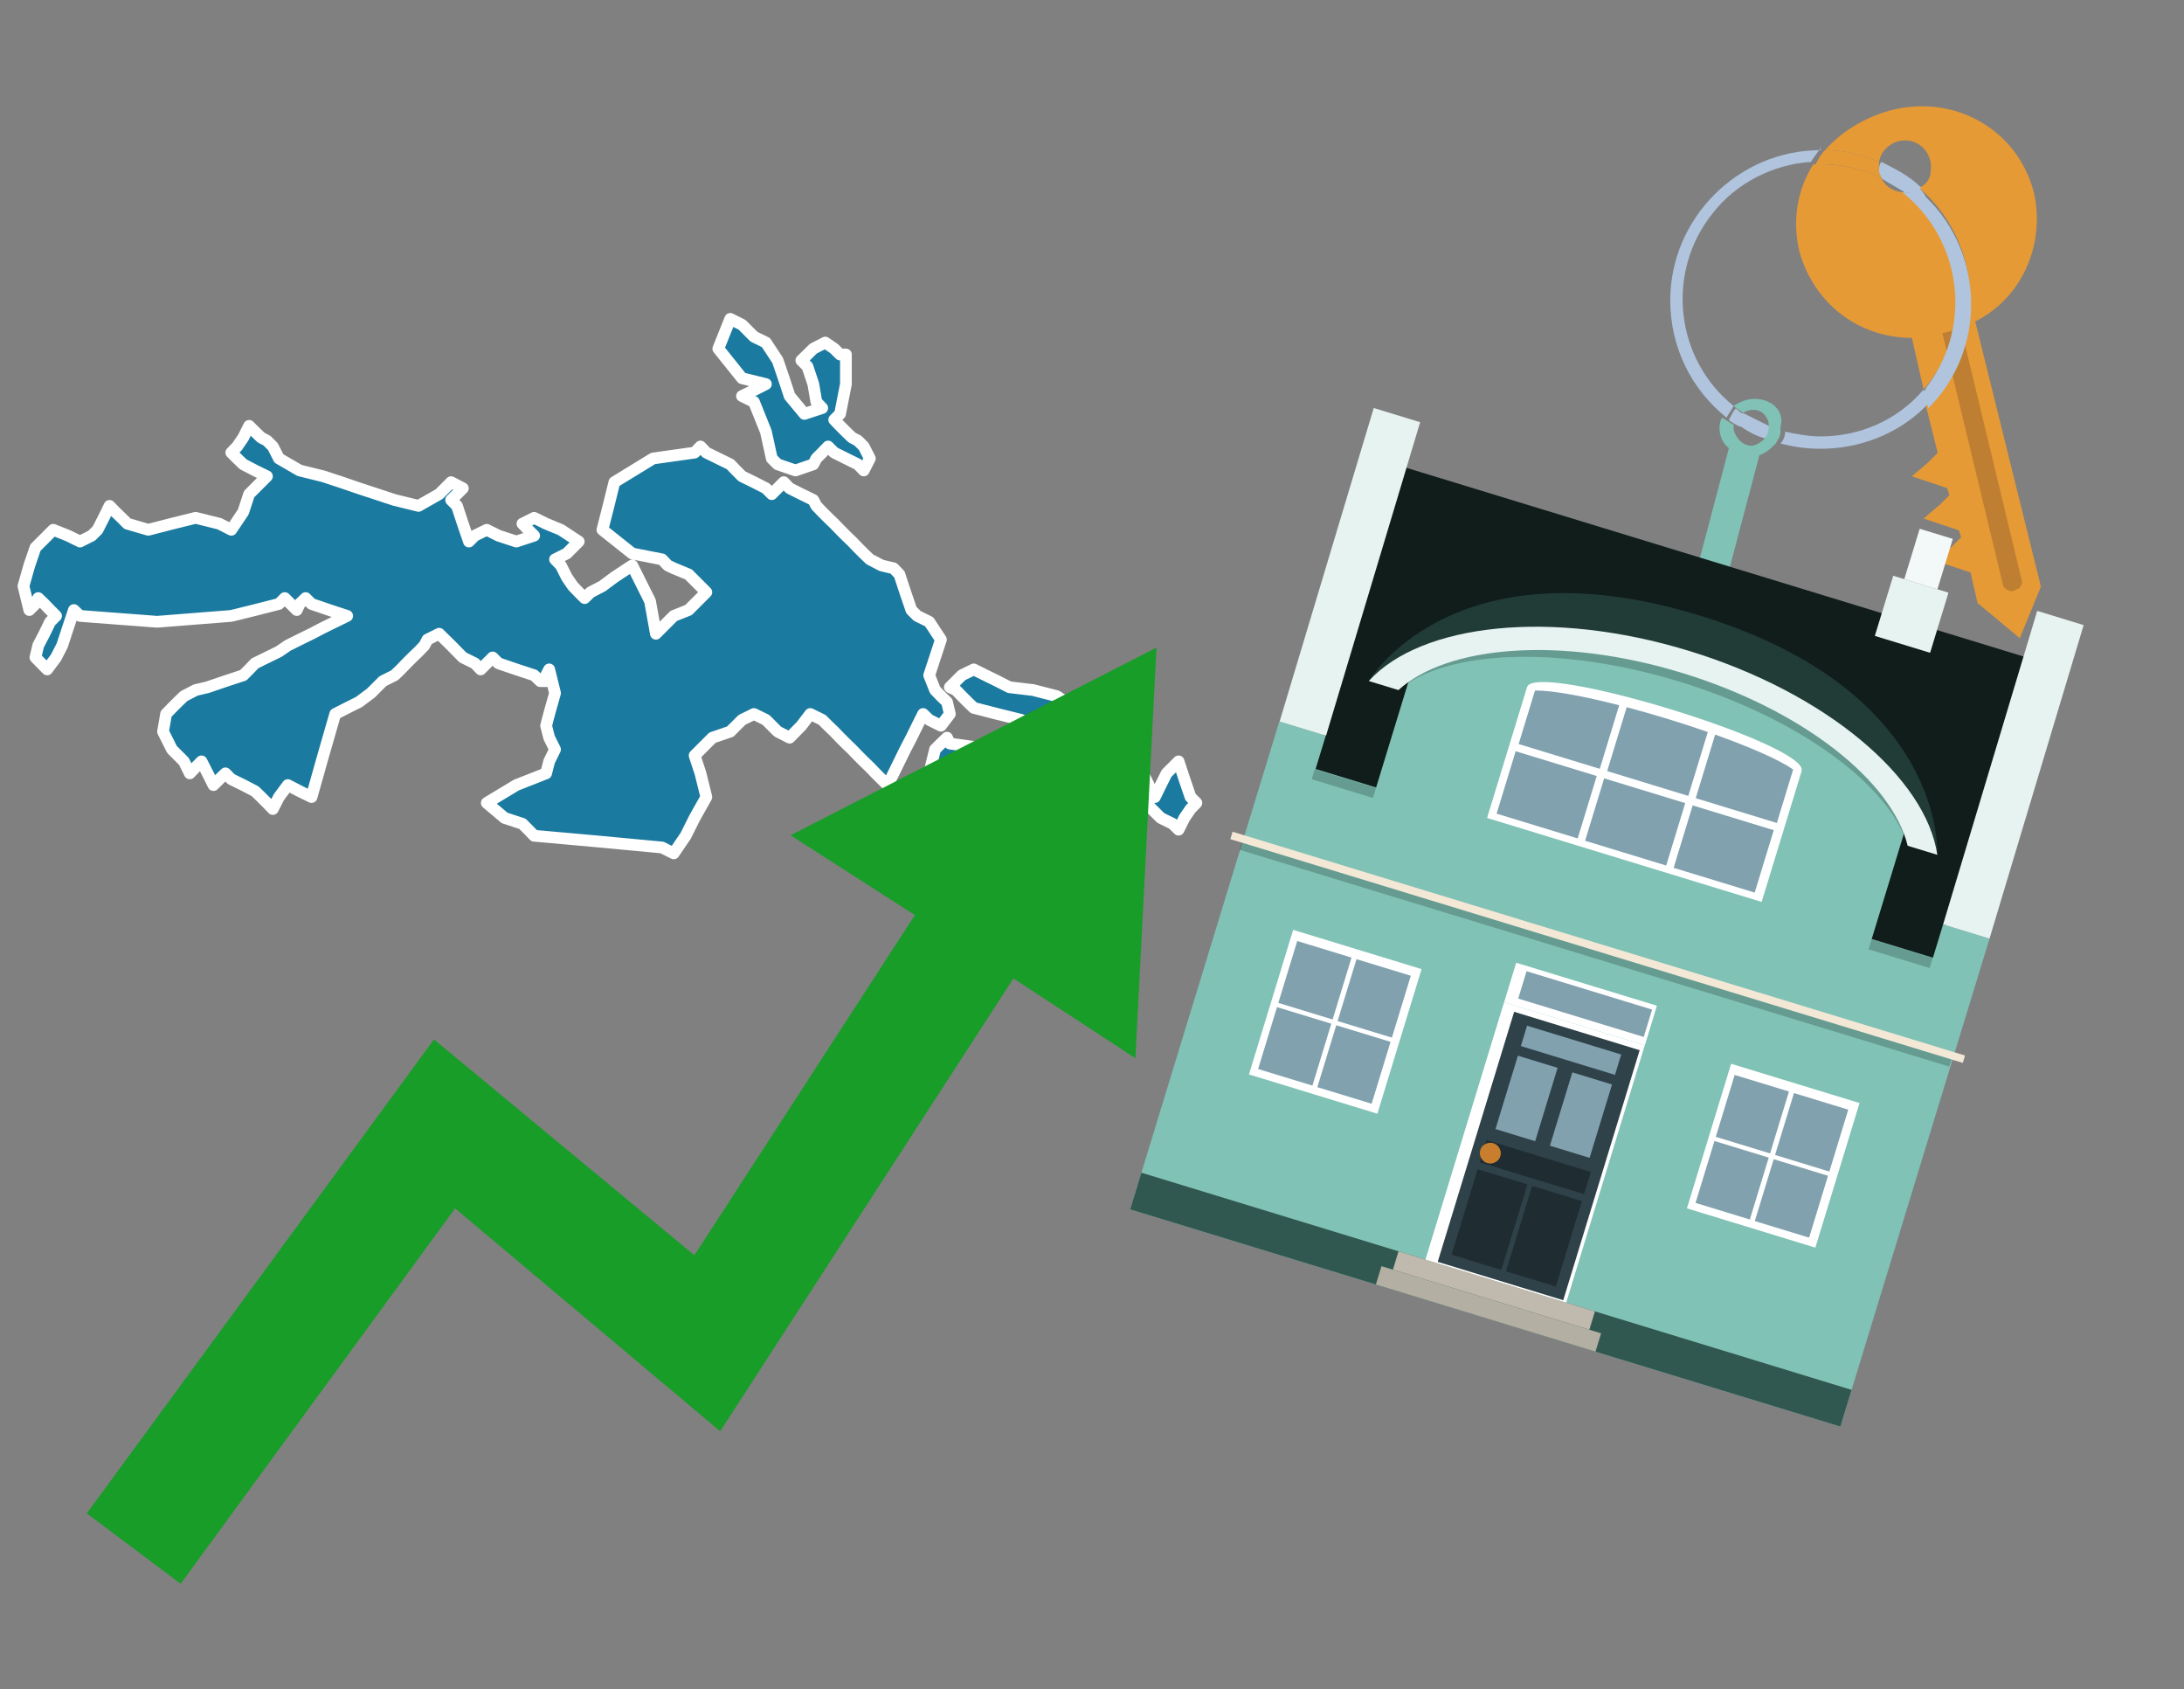 <?xml version="1.0" encoding="utf-8"?>
<!-- Generator: Adobe Illustrator 26.0.3, SVG Export Plug-In . SVG Version: 6.00 Build 0)  -->
<svg version="1.1" id="Text" xmlns="http://www.w3.org/2000/svg" xmlns:xlink="http://www.w3.org/1999/xlink" x="0px" y="0px"
	 width="93.1px" height="72px" viewBox="0 0 93.1 72" style="enable-background:new 0 0 93.1 72;" xml:space="preserve">
<rect x="0" y="0" width="93.1" height="72" fill="#808080" stroke="none"/>
<style type="text/css">
	.st0{fill:#1B7AA0;stroke:#FFFFFF;stroke-width:0.5;stroke-linejoin:round;}
	.st1{fill:#179D28;}
	.st2{fill:#E69A35;}
	.st3{fill:#B0C4DE;}
	.st4{fill:#80C2B5;}
	.st5{fill:#BF7F32;}
	.st6{fill-rule:evenodd;clip-rule:evenodd;fill:#101D1B;}
	.st7{fill-rule:evenodd;clip-rule:evenodd;fill:#80C2B5;}
	.st8{opacity:0.2;fill-rule:evenodd;clip-rule:evenodd;enable-background:new    ;}
	.st9{fill-rule:evenodd;clip-rule:evenodd;fill:#E6F3F0;}
	.st10{fill-rule:evenodd;clip-rule:evenodd;fill:#315850;}
	.st11{fill-rule:evenodd;clip-rule:evenodd;fill:#F3F9F8;}
	.st12{fill:#213B36;}
	.st13{fill:none;}
	.st14{opacity:0.2;enable-background:new    ;}
	.st15{fill:#E6F3F0;}
	.st16{fill-rule:evenodd;clip-rule:evenodd;fill:#FFFFFF;}
	.st17{fill-rule:evenodd;clip-rule:evenodd;fill:#81A1AE;}
	.st18{fill:#81A1AE;}
	.st19{fill:#FFFFFF;}
	.st20{fill:#2F4249;}
	.st21{fill:#1F2C31;}
	.st22{fill:#C87E2C;}
	.st23{fill-rule:evenodd;clip-rule:evenodd;fill:#C0B9AD;}
	.st24{fill-rule:evenodd;clip-rule:evenodd;fill:#B4AFA3;}
	.st25{fill-rule:evenodd;clip-rule:evenodd;fill:#F3E8D5;}
</style>
<path class="st0" d="M45.05,37.64L44.8,37.39L44.54,37.13L44.8,36.88L45.05,36.63L45.3,36.37L45.56,36.63L45.81,36.88L45.94,37.13L46.44,37.39L46.95,37.89L46.7,38.4L46.44,38.15L45.81,37.89L45.05,37.89ZM49.23,33.97L49.48,33.46L49.73,32.96L49.99,32.7L50.24,32.45L50.49,33.21L50.75,33.97L51.0,34.22L50.75,34.48L50.49,34.86L50.24,35.36L49.99,35.11L49.48,34.86L48.97,34.35L48.97,33.97ZM47.71,33.97L46.44,33.72L46.19,33.46L45.94,33.21L45.81,32.96L45.56,33.72L45.3,34.48L45.05,34.86L44.8,35.36L44.54,35.87L44.29,36.37L44.04,36.63L43.78,36.88L43.53,35.74L42.77,34.48L42.01,34.22L40.75,33.97L39.61,32.96L39.86,31.94L40.11,31.69L40.37,31.44L40.49,31.69L42.27,31.94L44.04,31.44L43.78,30.93L43.53,30.68L42.52,30.43L41.51,30.17L41.25,29.92L41.0,29.67L40.75,29.41L40.49,29.29L40.75,29.03L41.0,28.78L41.51,28.53L42.01,28.78L42.52,29.03L43.03,29.29L44.04,29.41L45.05,29.67L45.43,29.92L45.94,30.17L46.19,30.43L46.44,30.68L46.7,30.93L46.95,31.18L47.2,31.44L47.46,31.94L47.96,32.45L48.47,32.7L48.72,32.96L48.97,33.46L48.97,33.97ZM38.85,33.97L39.1,34.22L39.73,34.48L40.49,34.6L40.37,34.86L40.11,35.11L39.1,35.36L38.09,35.11L38.34,34.86L38.59,34.35L38.59,33.97ZM23.03,29.03L22.77,28.78L22.01,28.53L21.25,28.27L21.0,28.02L20.75,28.27L20.49,28.53L20.24,28.27L19.73,28.02L19.23,27.51L18.72,27.01L18.22,27.26L18.09,27.51L17.84,27.77L17.58,28.02L17.33,28.27L17.08,28.53L16.82,28.78L16.32,29.03L15.81,29.54L15.3,29.92L14.8,30.17L14.29,30.43L13.78,32.2L13.28,33.97L12.77,33.72L12.27,33.46L11.89,33.97L11.63,34.48L11.38,34.22L11.13,33.97L10.87,33.72L10.37,33.46L9.86,33.21L9.61,32.96L9.35,33.21L9.1,33.46L8.85,32.96L8.59,32.45L8.34,32.7L8.09,32.96L7.84,32.45L7.33,31.94L6.95,31.18L7.08,30.43L7.33,30.17L7.58,29.92L7.84,29.67L8.34,29.41L8.85,29.29L9.61,29.03L10.37,28.78L10.62,28.53L10.87,28.27L11.38,28.02L11.89,27.77L12.27,27.51L12.77,27.26L13.28,27.01L13.78,26.75L14.29,26.5L14.8,26.25L14.04,26.0L13.28,25.74L13.03,25.49L12.77,25.74L12.65,26.0L12.39,25.74L12.14,25.49L11.89,25.74L10.87,26.0L9.86,26.25L6.7,26.5L3.41,26.25L3.15,26.0L2.9,26.75L2.65,27.51L2.39,28.02L2.01,28.53L1.51,28.02L1.63,27.51L1.89,27.01L2.14,26.5L2.39,26.25L2.14,26.0L1.89,25.74L1.63,25.49L1.51,25.74L1.25,26.0L1.0,24.98L1.25,24.1L1.51,23.34L2.27,22.58L2.9,22.83L3.41,23.08L3.91,22.83L4.16,22.58L4.42,22.07L4.67,21.56L4.92,21.82L5.18,22.07L5.43,22.32L6.32,22.58L7.33,22.32L8.34,22.07L9.35,22.32L9.86,22.58L10.37,21.82L10.62,21.06L10.87,20.81L11.13,20.55L11.38,20.3L10.87,20.05L10.37,19.79L10.11,19.54L9.86,19.29L10.11,19.03L10.37,18.65L10.62,18.15L10.87,18.4L11.13,18.65L11.38,18.78L11.63,19.03L11.89,19.54L12.77,20.05L13.78,20.3L14.54,20.55L15.3,20.81L16.06,21.06L16.82,21.31L17.84,21.56L18.72,21.06L19.23,20.55L19.73,20.81L19.48,21.06L19.23,21.31L19.48,21.56L19.73,22.32L19.99,23.08L20.24,22.83L20.75,22.58L21.25,22.83L22.01,23.08L22.77,22.83L22.52,22.58L22.27,22.32L22.77,22.07L23.28,22.32L23.91,22.58L24.67,23.08L24.16,23.59L23.66,23.84L23.91,24.1L24.16,24.6L24.42,24.98L24.67,25.24L24.92,25.49L25.18,25.24L25.68,24.98L26.19,24.6L26.95,24.1L27.71,25.62L27.96,27.01L28.22,26.75L28.47,26.5L28.72,26.25L29.35,26.0L30.11,25.24L29.35,24.48L28.72,24.22L28.47,24.1L28.22,23.84L26.95,23.59L25.68,22.58L25.94,21.56L26.19,20.55L27.84,19.54L29.61,19.29L29.86,19.03L30.11,19.29L30.62,19.54L31.13,19.79L31.38,20.05L31.63,20.3L32.14,20.55L32.65,20.81L32.9,21.06L33.15,20.81L33.41,20.55L33.66,20.81L34.16,21.06L34.67,21.31L34.8,21.56L35.05,21.82L35.3,22.07L35.56,22.32L35.81,22.58L36.06,22.83L36.32,23.08L36.57,23.34L36.82,23.59L37.08,23.84L37.58,24.1L38.09,24.22L38.34,24.48L38.59,25.24L38.85,26.0L39.1,26.25L39.61,26.5L40.11,27.26L39.86,28.02L39.61,28.78L39.86,29.41L40.11,29.67L40.37,29.92L40.49,30.43L40.11,30.93L39.61,30.68L39.35,30.43L39.1,30.93L38.85,31.44L38.59,31.94L38.34,32.45L38.09,32.96L37.84,33.46L37.58,33.21L37.33,32.96L37.08,32.7L36.82,32.45L36.57,32.2L36.32,31.94L36.06,31.69L35.81,31.44L35.56,31.18L35.3,30.93L35.05,30.68L34.54,30.43L34.16,30.93L33.66,31.44L33.15,31.18L32.9,30.93L32.65,30.68L32.14,30.43L31.63,30.68L31.38,30.93L31.13,31.18L30.37,31.44L29.61,32.2L29.86,32.96L30.11,33.97L29.61,34.86L29.23,35.62L28.72,36.37L28.22,36.12L25.56,35.87L22.77,35.62L22.52,35.36L22.27,35.11L21.51,34.86L20.75,34.22L22.01,33.46L23.28,32.96L23.41,32.45L23.66,31.94L23.41,31.44L23.28,30.93L23.41,30.43L23.66,29.54L23.41,28.53L23.28,28.78L23.28,29.03ZM36.06,16.37L35.81,17.64L35.56,17.89L35.81,18.15L36.06,18.4L36.32,18.65L36.57,18.78L36.82,19.03L37.08,19.54L36.82,20.05L36.57,19.79L36.06,19.54L35.56,19.29L35.3,19.03L35.05,19.29L34.8,19.54L34.67,19.79L33.91,20.05L33.15,19.79L32.9,19.54L32.65,18.4L32.14,17.13L31.63,16.88L32.14,16.63L32.65,16.37L31.63,16.12L30.62,14.86L31.13,13.59L31.63,13.84L31.89,14.1L32.14,14.35L32.65,14.6L33.15,15.36L33.41,16.12L33.66,16.88L34.29,17.64L35.05,17.39L34.8,17.13L34.67,16.37L34.42,15.62L34.16,15.36L34.42,15.11L34.67,14.86L35.18,14.6L35.56,14.86L35.81,15.11L36.06,15.11Z"/>
<polygon class="st1" points="49.3,27.6 33.7,35.6 39,39 29.6,53.5 18.5,44.3 3.7,64.5 7.7,67.5 19.4,51.5 30.7,61 43.2,41.7 
	48.4,45.1 "/>
<path class="st2" d="M80.2,7.6c0-0.1-0.1-0.2-0.1-0.3c0-0.1,0-0.3,0-0.4c-0.7-0.3-1.5-0.5-2.3-0.5c-0.2,0.2-0.3,0.4-0.4,0.6
	c0.1,0,0.2,0,0.3,0C78.5,7,79.4,7.2,80.2,7.6z"/>
<path class="st3" d="M77.6,6.4c-3.5,0-6.4,2.9-6.4,6.4c0,2,0.9,3.8,2.4,5c0.1-0.2,0.2-0.3,0.3-0.5c-2.5-2-2.9-5.7-0.9-8.2
	c1-1.3,2.6-2.1,4.2-2.2c0.1-0.2,0.3-0.4,0.4-0.6V6.4z"/>
<path class="st2" d="M84.2,13.7c2-1,3-3.3,2.5-5.5C86,5.5,83.3,4,80.6,4.7c-1.1,0.3-2.1,0.9-2.8,1.7c0.8,0,1.6,0.2,2.3,0.5
	c0.1-0.6,0.7-1,1.3-0.9c0.6,0.1,1,0.7,0.9,1.3c0,0.3-0.2,0.6-0.5,0.7c2.7,2.3,2.9,6.4,0.6,9c-0.1,0.1-0.2,0.2-0.3,0.3l0.5,2
	l-0.4,0.4l-0.7,0.6l0.9,0.3l0.6,0.2l0.1,0.3l-0.4,0.4L82,22.1l0.9,0.3l0.6,0.2l0.1,0.3l-0.4,0.4l-0.7,0.6l0.9,0.3l0.6,0.2l0.3,1.3
	l1.8,1.5L87,25L84.2,13.7z"/>
<path class="st2" d="M81.2,8.2c-0.4,0-0.8-0.2-1-0.6C79.4,7.2,78.5,7,77.6,7c-0.1,0-0.2,0-0.3,0c-0.7,1.1-0.9,2.4-0.6,3.7
	c0.6,2.2,2.5,3.7,4.8,3.7l0.5,2.2c2.1-2.4,1.9-6.1-0.6-8.2C81.3,8.3,81.2,8.3,81.2,8.2z"/>
<path class="st3" d="M74.1,18.1c0.4,0.3,0.8,0.5,1.2,0.6c0.1-0.1,0.2-0.3,0.2-0.5l0,0c-0.4-0.2-0.8-0.4-1.2-0.6
	C74.2,17.8,74.1,17.9,74.1,18.1z"/>
<path class="st3" d="M74.4,17.7c-0.2-0.1-0.3-0.2-0.4-0.3c-0.1,0.1-0.2,0.3-0.3,0.5c0.1,0.1,0.3,0.2,0.5,0.3
	C74.1,17.9,74.2,17.8,74.4,17.7z"/>
<path class="st4" d="M74.8,17c-0.3,0-0.6,0.1-0.9,0.3c0.1,0.1,0.3,0.2,0.4,0.3c0.3-0.2,0.8-0.2,1,0.2c0.1,0.1,0.1,0.3,0.1,0.4l0,0
	c0,0.4-0.3,0.7-0.7,0.8c-0.4,0-0.7-0.3-0.8-0.7c0,0,0,0,0-0.1v-0.1c-0.2-0.1-0.3-0.2-0.5-0.3c-0.2,0.4-0.1,1,0.3,1.3l-1.549,5.865
	l1.3,0.3L75,19.4c0.3-0.1,0.5-0.3,0.7-0.5c0.1-0.2,0.2-0.3,0.2-0.5c0-0.1,0-0.1,0-0.2C76.1,17.5,75.5,17,74.8,17z"/>
<path class="st5" d="M86,25.1l-0.2,0.1c-0.2,0-0.3-0.1-0.4-0.2l0,0l-2.6-10.8l0.8-0.2l2.6,10.8C86.2,24.9,86.1,25.1,86,25.1L86,25.1
	z"/>
<path class="st3" d="M80.1,7.3c0,0.1,0.1,0.2,0.1,0.3c0.3,0.2,0.7,0.4,1,0.6c0.1,0,0.2,0,0.3,0c0.1,0,0.3-0.1,0.4-0.2
	c-0.5-0.5-1.1-0.8-1.7-1.1C80.1,7,80.1,7.2,80.1,7.3z"/>
<path class="st3" d="M77.6,18.6c-0.5,0-1-0.1-1.5-0.2c0,0.2-0.1,0.4-0.2,0.5c2.2,0.6,4.7,0,6.3-1.7L82,16.6
	C80.9,17.9,79.3,18.6,77.6,18.6z"/>
<path class="st3" d="M81.8,8c-0.1,0.1-0.2,0.1-0.4,0.2c-0.1,0-0.2,0-0.3,0c2.5,2,3,5.6,1.1,8.2c-0.1,0.1-0.1,0.2-0.2,0.3l0.2,0.7
	c2.5-2.5,2.4-6.6-0.1-9C82,8.2,81.9,8.1,81.8,8L81.8,8z"/>
<g>
	<polygon class="st6" points="82.528,40.998 55.935,32.868 59.826,19.899 86.386,28.019 	"/>
	<polygon class="st7" points="80.743,53.306 84.81,40.003 82.831,39.398 82.397,40.819 56.081,32.774 56.516,31.353 
		54.536,30.747 48.178,51.544 78.452,60.8 	"/>
	
		<rect x="68.968" y="23.239" transform="matrix(0.292 -0.956 0.956 0.292 13.561 92.358)" class="st8" width="0.443" height="27.553"/>
	<polygon class="st9" points="84.81,40.003 82.831,39.398 86.843,26.036 88.822,26.641 	"/>
	<polygon class="st9" points="56.527,31.356 54.548,30.751 58.56,17.389 60.539,17.994 	"/>
	<polygon class="st10" points="78.452,60.8 78.93,59.236 48.656,49.98 48.178,51.544 	"/>
	<polygon class="st9" points="83.06,25.259 80.705,24.539 79.921,27.102 82.277,27.822 	"/>
	<polygon class="st11" points="83.245,22.968 81.833,22.536 81.176,24.683 82.589,25.115 	"/>
	<g>
		<path class="st12" d="M72.43,26.226C61.89,23.003,58.349,29.025,58.349,29.025l3.957-1.27l17.769,5.433l2.509,3.247
			C82.584,36.434,83.016,29.462,72.43,26.226z"/>
		<path class="st4" d="M80.089,32.789c-5.154-4.135-11.002-5.938-17.558-5.368l-2.205,0.697L58.453,34.245l21.126,6.459
			l1.9-6.216L80.089,32.789z"/>
		<g>
			<polygon class="st13" points="67.162,26.107 64.292,27.075 78.703,31.48 76.864,29.073 			"/>
		</g>
		<path class="st14" d="M71.853,28.195c-5.851-1.789-11.352-1.36-13.504,0.83l1.264,0.386
			c2.033-1.704,6.843-1.93,11.978-0.36s8.996,4.447,9.729,6.997l1.264,0.386
			C82.025,33.415,77.704,29.984,71.853,28.195z"/>
		<path class="st15" d="M71.993,27.738c-5.851-1.789-11.412-1.166-13.644,1.287l1.264,0.386
			c2.098-1.918,6.956-2.301,12.091-0.731s8.948,4.604,9.616,7.367l1.264,0.386
			C82.105,33.152,77.844,29.526,71.993,27.738z"/>
		<g>
			<g>
				<path class="st16" d="M65.095,29.286c0.346-1.132,12.051,2.446,11.705,3.579l-1.704,5.575l-11.705-3.579
					L65.095,29.286L65.095,29.286z"/>
			</g>
			
				<rect x="72.127" y="34.37" transform="matrix(0.292 -0.956 0.956 0.292 17.425 95.904)" class="st17" width="2.782" height="3.615"/>
			
				<rect x="68.352" y="33.216" transform="matrix(0.292 -0.956 0.956 0.292 15.857 91.478)" class="st17" width="2.782" height="3.615"/>
			
				<rect x="64.578" y="32.062" transform="matrix(0.292 -0.956 0.956 0.292 14.29 87.052)" class="st17" width="2.782" height="3.615"/>
			<g>
				<path class="st18" d="M75.743,35.075l0.697-2.28c-0.622-0.429-1.87-0.967-3.326-1.486l-0.828,2.709L75.743,35.075z"
					/>
				<path class="st18" d="M68.195,32.767l0.828-2.709c-1.497-0.384-2.832-0.636-3.589-0.628l-0.697,2.281
					L68.195,32.767z"/>
				<path class="st18" d="M71.969,33.921l0.832-2.723c-1.111-0.386-2.321-0.756-3.458-1.057l-0.832,2.723L71.969,33.921
					z"/>
			</g>
		</g>
	</g>
	<g>
		
			<rect x="66.534" y="39.649" transform="matrix(0.292 -0.956 0.956 0.292 6.786 94.744)" class="st19" width="1.761" height="6.276"/>
		
			<rect x="59.735" y="45.983" transform="matrix(0.292 -0.956 0.956 0.292 -0.641 97.374)" class="st16" width="11.485" height="6.276"/>
		<g transform="matrix( 0.861, 0, 0, 0.861, 2148,666.7) ">
			<g>
				<g id="Symbol_9_0_Layer2_0_MEMBER_8_MEMBER_12_MEMBER_0_FILL_00000048469725786621459750000005400378390701630639_">
					<path class="st20" d="M-2419.808-724.248l6.215,1.9l-3.784,12.378l-6.215-1.9L-2419.808-724.248z"/>
				</g>
			</g>
		</g>
		<g transform="matrix( 0.861, 0, 0, 0.861, 2148,666.7) ">
			<g>
				<g id="Symbol_9_0_Layer2_0_MEMBER_8_MEMBER_12_MEMBER_1_MEMBER_1_FILL_00000158722947092644090620000017520500107816086451_">
					<path class="st18" d="M-2417.657-721.474l-1.11,3.631l-1.965-0.601l1.11-3.631L-2417.657-721.474z"/>
				</g>
			</g>
		</g>
		<g transform="matrix( 0.861, 0, 0, 0.861, 2148,666.7) ">
			<g>
				<g id="Symbol_9_0_Layer2_0_MEMBER_8_MEMBER_12_MEMBER_1_MEMBER_1_FILL_00000052080521835907080820000005665097192969389210_">
					<path class="st18" d="M-2414.962-720.649l-1.11,3.631l-1.965-0.601l1.11-3.631L-2414.962-720.649z"/>
				</g>
			</g>
		</g>
		<g transform="matrix( 0.861, 0, 0, 0.861, 2148,666.7) ">
			<g>
				<g id="Symbol_9_0_Layer2_0_MEMBER_8_MEMBER_12_MEMBER_2_MEMBER_0_FILL_00000121972615620641783040000006232482807947767952_">
					<path class="st21" d="M-2420.21-711.402l1.293-4.228l2.463,0.753l-1.292,4.228L-2420.21-711.402z"/>
				</g>
			</g>
		</g>
		<g transform="matrix( 0.861, 0, 0, 0.861, 2148,666.7) ">
			<g>
				<g id="Symbol_9_0_Layer2_0_MEMBER_8_MEMBER_12_MEMBER_2_MEMBER_1_FILL_00000095309292420501403930000009762908861303173802_">
					<path class="st21" d="M-2422.905-712.226l1.292-4.228l2.463,0.753l-1.293,4.228L-2422.905-712.226z"/>
				</g>
			</g>
		</g>
		<g transform="matrix( 0.861, 0, 0, 0.861, 2148,666.7) ">
			<g>
				<g id="Symbol_9_0_Layer2_0_MEMBER_8_MEMBER_12_MEMBER_2_MEMBER_1_FILL_00000087374071675372334650000017514442634703101070_">
					<path class="st21" d="M-2421.508-716.798l0.336-1.099l5.158,1.577l-0.336,1.099L-2421.508-716.798z"/>
				</g>
			</g>
		</g>
		<g transform="matrix( 0.861, 0, 0, 0.861, 2148,666.7) ">
			<g>
				<g id="Symbol_9_0_Layer2_0_MEMBER_8_MEMBER_12_MEMBER_2_MEMBER_1_FILL_00000054944747032959736200000013106761979852599950_">
					<path class="st18" d="M-2419.476-722.551l0.308-1.008l4.66,1.425l-0.308,1.008L-2419.476-722.551z"/>
				</g>
			</g>
		</g>
		<g transform="matrix( 0.861, 0, 0, 0.861, 2148,666.7) ">
			<g>
				<g id="Symbol_9_0_Layer2_0_MEMBER_8_MEMBER_13_FILL_00000121256037951919940360000017531174073741872810_">
					<path class="st22" d="M-2421.483-717.409c0.041-0.134,0.124-0.232,0.251-0.293
						c0.129-0.069,0.26-0.082,0.394-0.041c0.134,0.041,0.235,0.126,0.304,0.255
						c0.071,0.122,0.085,0.25,0.044,0.384c-0.043,0.141-0.128,0.242-0.255,0.304
						c-0.129,0.069-0.26,0.082-0.394,0.041c-0.141-0.043-0.242-0.128-0.303-0.255
						C-2421.512-717.136-2421.526-717.268-2421.483-717.409z"/>
				</g>
			</g>
		</g>
		<g transform="matrix( 0.861, 0, 0, 0.861, 2148,666.7) ">
			<g>
				<g id="Symbol_9_0_Layer2_0_MEMBER_8_MEMBER_12_MEMBER_2_MEMBER_1_FILL_00000181081196561876715510000013441379206308750754_">
					<path class="st18" d="M-2419.607-724.902l0.414-1.355l6.215,1.9l-0.414,1.355L-2419.607-724.902z"/>
				</g>
			</g>
		</g>
		<polygon class="st23" points="67.751,56.673 67.99,55.891 59.616,53.331 59.377,54.113 		"/>
		<polygon class="st24" points="68.013,57.608 68.252,56.826 58.89,53.964 58.651,54.746 60.045,55.172 		"/>
	</g>
	
		<rect x="67.98" y="24.04" transform="matrix(0.292 -0.956 0.956 0.292 9.614 93.733)" class="st25" width="0.33" height="32.661"/>
	
		<rect x="67.891" y="24.851" transform="matrix(0.292 -0.956 0.956 0.292 9.25 93.862)" class="st8" width="0.319" height="31.657"/>
	<g>
		<g>
			<polygon class="st16" points="73.795,45.338 79.269,47.011 77.385,53.174 71.911,51.5 			"/>
		</g>
		
			<rect x="73.365" y="46.272" transform="matrix(0.292 -0.956 0.956 0.292 7.482 105.077)" class="st17" width="2.759" height="2.421"/>
		
			<rect x="75.893" y="47.045" transform="matrix(0.292 -0.956 0.956 0.292 8.532 108.041)" class="st17" width="2.759" height="2.421"/>
		
			<rect x="75.031" y="49.864" transform="matrix(0.292 -0.956 0.956 0.292 5.226 109.211)" class="st17" width="2.759" height="2.421"/>
		
			<rect x="72.504" y="49.09" transform="matrix(0.292 -0.956 0.956 0.292 4.177 106.247)" class="st17" width="2.759" height="2.421"/>
	</g>
	<g>
		<g>
			<polygon class="st16" points="60.599,41.303 55.125,39.63 53.241,45.792 58.715,47.466 			"/>
		</g>
		
			<rect x="57.236" y="41.341" transform="matrix(0.292 -0.956 0.956 0.292 0.785 86.163)" class="st17" width="2.759" height="2.421"/>
		
			<rect x="54.709" y="40.568" transform="matrix(0.292 -0.956 0.956 0.292 -0.265 83.199)" class="st17" width="2.759" height="2.421"/>
		
			<rect x="53.847" y="43.387" transform="matrix(0.292 -0.956 0.956 0.292 -3.57 84.37)" class="st17" width="2.759" height="2.421"/>
		
			<rect x="56.375" y="44.159" transform="matrix(0.292 -0.956 0.956 0.292 -2.521 87.334)" class="st17" width="2.759" height="2.421"/>
	</g>
</g>
</svg>
